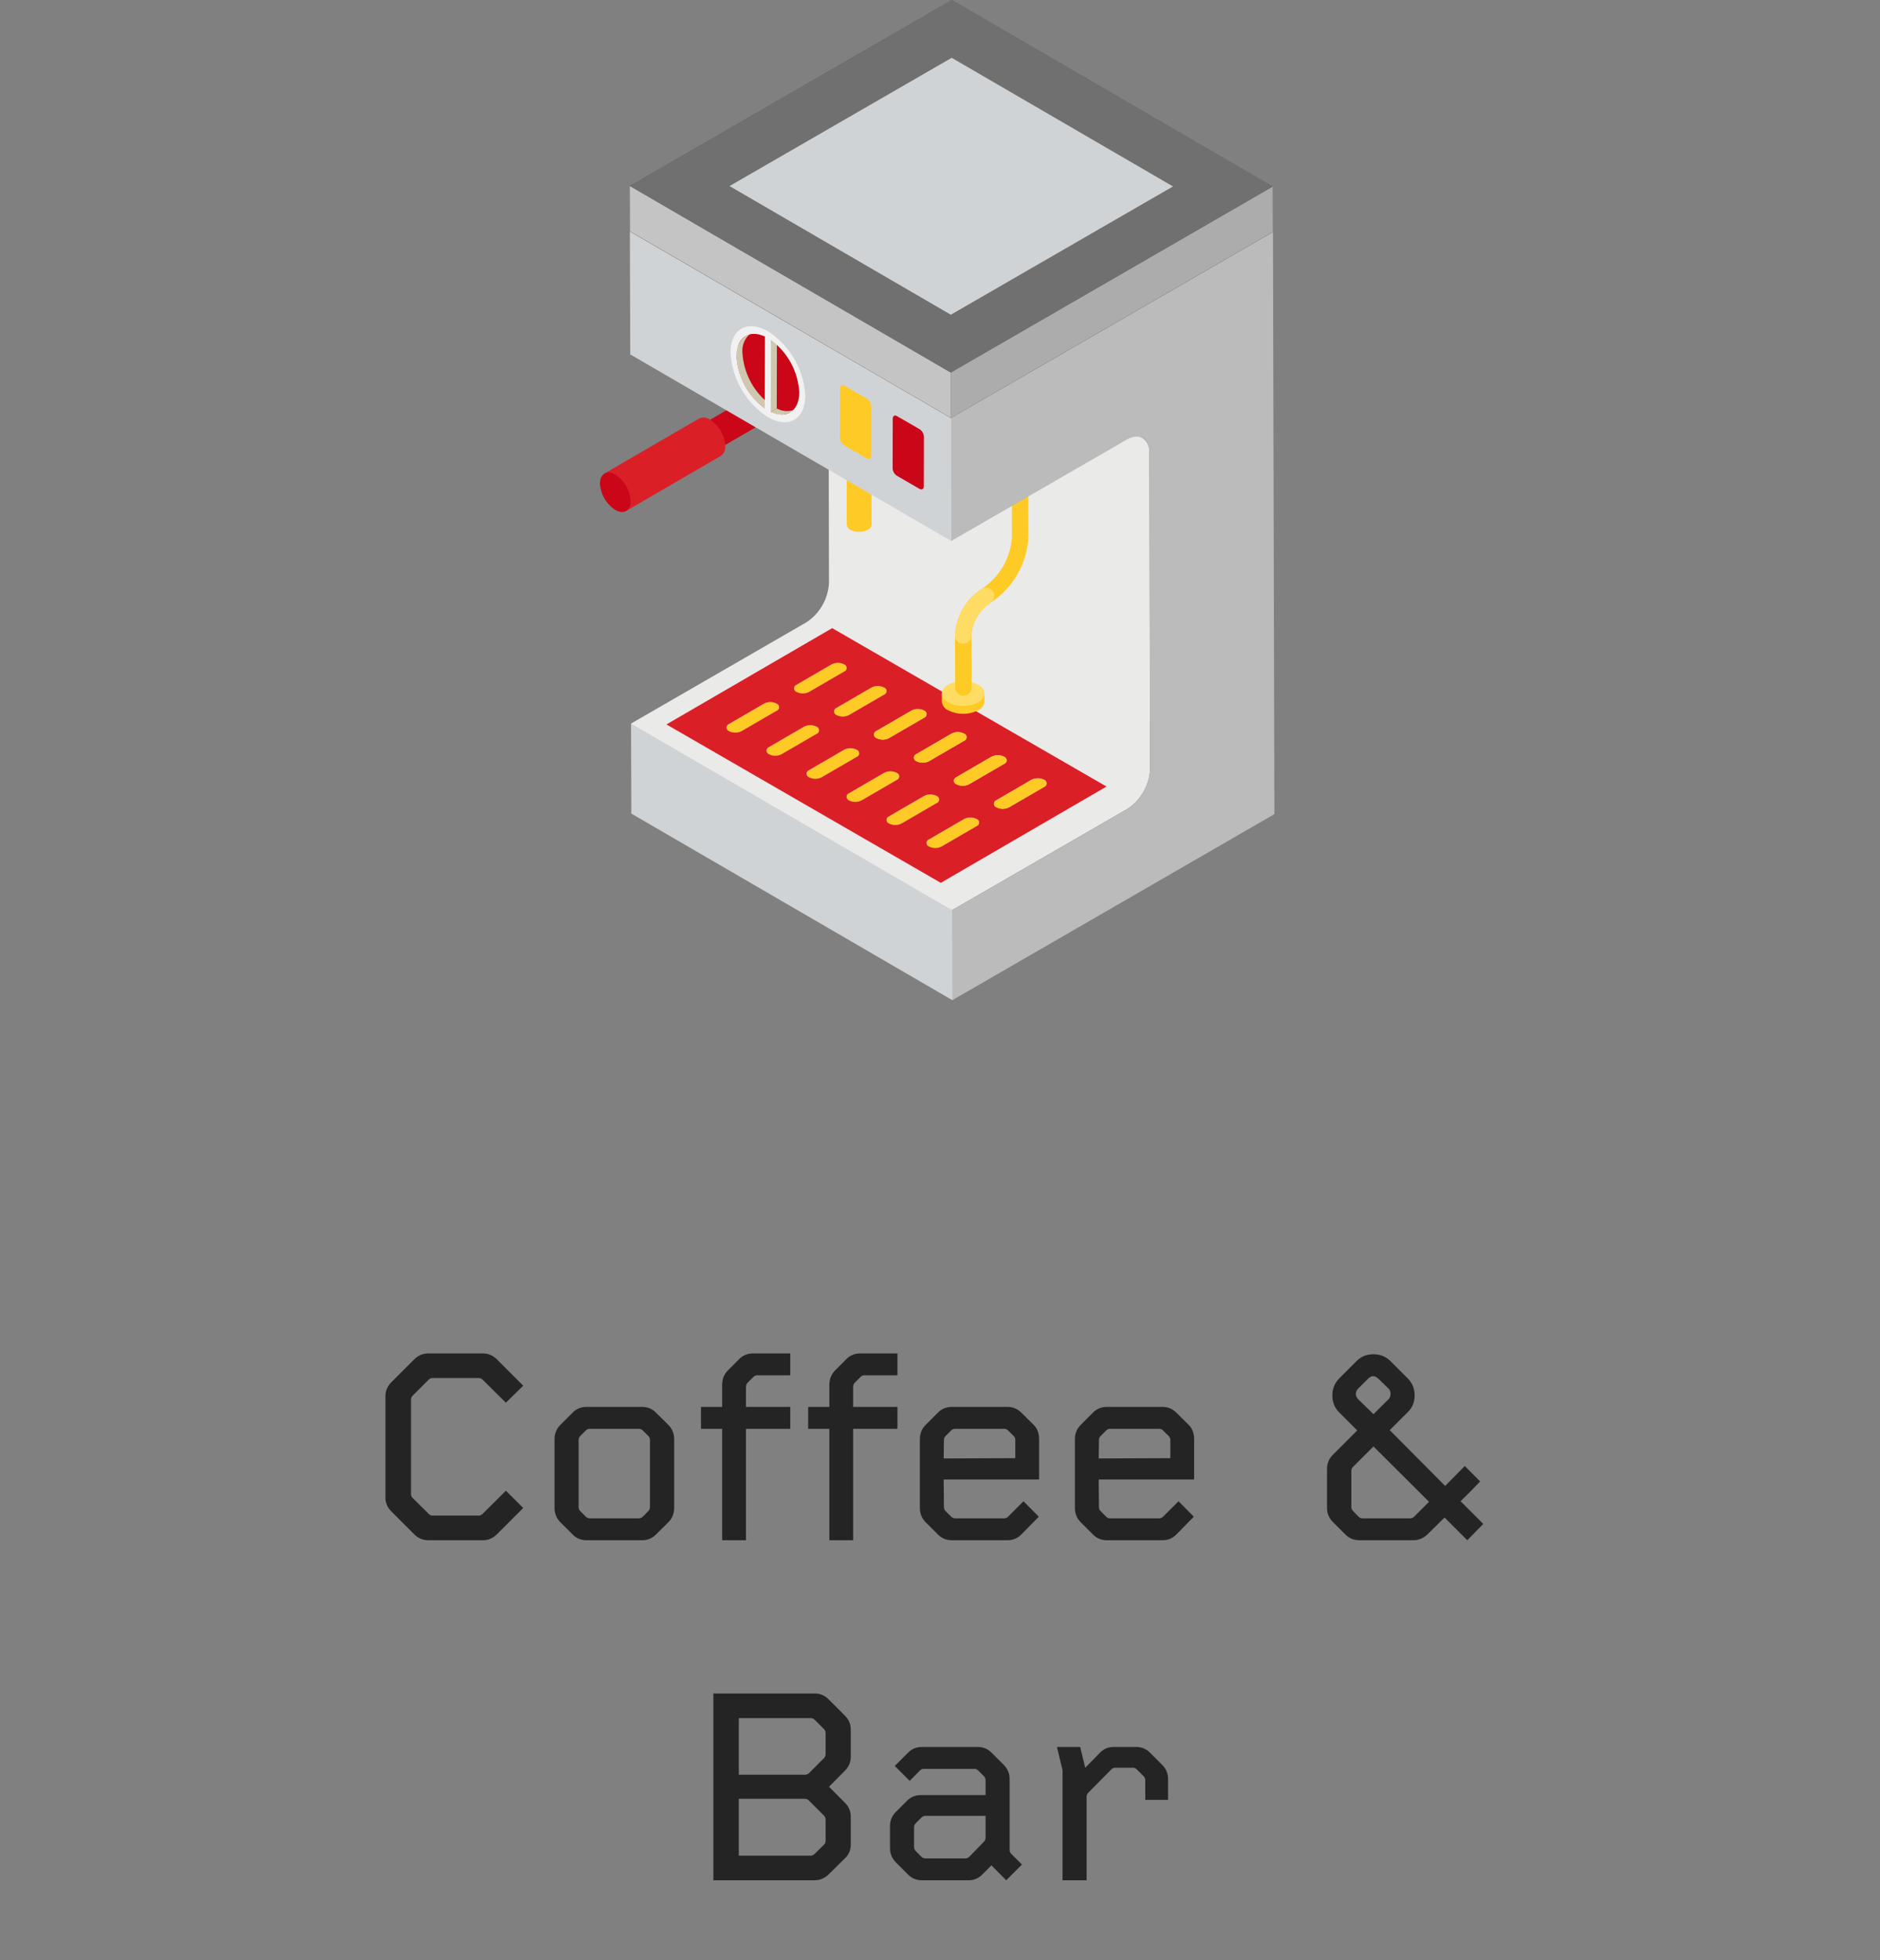<svg width="94px" height="98px" viewBox="0 0 94 98" fill="none" xmlns="http://www.w3.org/2000/svg" preserveAspectRatio="none">
<rect x="0" y="0" width="94" height="98" fill="#808080" stroke="none"/>
<path d="M26.162 75.387L24.843 76.706C24.647 76.902 24.414 77 24.145 77H21.418C21.145 77 20.91 76.902 20.714 76.706L19.565 75.558C19.369 75.362 19.271 75.129 19.271 74.86V69.802C19.271 69.533 19.369 69.3 19.565 69.105L20.714 67.956C20.91 67.76 21.145 67.662 21.418 67.662H24.145C24.414 67.662 24.647 67.76 24.843 67.956L26.162 69.275L25.294 70.123L24.132 68.975C24.077 68.92 24.011 68.893 23.934 68.893H21.623C21.55 68.893 21.486 68.92 21.432 68.975L20.632 69.774C20.577 69.829 20.55 69.895 20.55 69.973V74.689C20.55 74.767 20.577 74.833 20.632 74.888L21.432 75.681C21.491 75.74 21.555 75.769 21.623 75.769H23.934C24.006 75.769 24.073 75.74 24.132 75.681L25.294 74.525L26.162 75.387ZM33.415 76.105L32.793 76.72C32.602 76.907 32.374 77 32.109 77H29.32C29.051 77 28.824 76.907 28.637 76.72L28.021 76.105C27.826 75.909 27.727 75.669 27.727 75.387V71.948C27.727 71.666 27.826 71.426 28.021 71.231L28.637 70.615C28.824 70.428 29.051 70.335 29.32 70.335H32.109C32.374 70.335 32.602 70.428 32.793 70.615L33.415 71.231C33.611 71.426 33.709 71.666 33.709 71.948V75.359C33.709 75.665 33.611 75.913 33.415 76.105ZM32.499 75.305V71.989C32.499 71.912 32.472 71.846 32.417 71.791L32.137 71.511C32.082 71.456 32.016 71.429 31.939 71.429H29.491C29.414 71.429 29.348 71.456 29.293 71.511L29.013 71.791C28.958 71.846 28.931 71.912 28.931 71.989V75.346C28.931 75.423 28.958 75.489 29.013 75.544L29.293 75.824C29.348 75.879 29.414 75.906 29.491 75.906H31.939C32.016 75.906 32.082 75.879 32.137 75.824L32.417 75.544C32.472 75.494 32.499 75.414 32.499 75.305ZM39.513 71.429H37.298V77H36.108V71.429H35.049V70.335H36.108V69.228C36.108 68.94 36.206 68.699 36.402 68.503L36.963 67.942C37.15 67.755 37.378 67.662 37.647 67.662H39.513V68.756H37.858C37.785 68.756 37.722 68.783 37.667 68.838L37.387 69.118C37.328 69.177 37.298 69.253 37.298 69.344V70.335H39.513V71.429ZM44.872 71.429H42.657V77H41.468V71.429H40.408V70.335H41.468V69.228C41.468 68.94 41.566 68.699 41.762 68.503L42.322 67.942C42.509 67.755 42.737 67.662 43.006 67.662H44.872V68.756H43.218C43.145 68.756 43.081 68.783 43.026 68.838L42.746 69.118C42.687 69.177 42.657 69.253 42.657 69.344V70.335H44.872V71.429ZM51.954 73.965H47.183L47.196 75.346C47.196 75.423 47.224 75.489 47.278 75.544L47.559 75.824C47.613 75.879 47.679 75.906 47.757 75.906H50.204C50.282 75.906 50.348 75.879 50.402 75.824L51.175 75.052L51.94 75.824L51.059 76.72C50.872 76.907 50.644 77 50.375 77H47.586C47.317 77 47.089 76.907 46.902 76.72L46.287 76.105C46.091 75.909 45.993 75.669 45.993 75.387V71.948C45.993 71.666 46.091 71.426 46.287 71.231L46.902 70.615C47.089 70.428 47.317 70.335 47.586 70.335H50.375C50.639 70.335 50.867 70.428 51.059 70.615L51.681 71.231C51.863 71.408 51.954 71.647 51.954 71.948V73.965ZM50.765 72.898V71.989C50.765 71.912 50.737 71.846 50.683 71.791L50.402 71.511C50.348 71.456 50.282 71.429 50.204 71.429H47.757C47.679 71.429 47.613 71.456 47.559 71.511L47.278 71.791C47.224 71.846 47.196 71.912 47.196 71.989L47.183 72.912L50.765 72.898ZM59.706 73.965H54.935L54.948 75.346C54.948 75.423 54.976 75.489 55.03 75.544L55.31 75.824C55.365 75.879 55.431 75.906 55.509 75.906H57.956C58.033 75.906 58.1 75.879 58.154 75.824L58.927 75.052L59.692 75.824L58.81 76.72C58.624 76.907 58.396 77 58.127 77H55.338C55.069 77 54.841 76.907 54.654 76.72L54.039 76.105C53.843 75.909 53.745 75.669 53.745 75.387V71.948C53.745 71.666 53.843 71.426 54.039 71.231L54.654 70.615C54.841 70.428 55.069 70.335 55.338 70.335H58.127C58.391 70.335 58.619 70.428 58.81 70.615L59.433 71.231C59.615 71.408 59.706 71.647 59.706 71.948V73.965ZM58.517 72.898V71.989C58.517 71.912 58.489 71.846 58.435 71.791L58.154 71.511C58.1 71.456 58.033 71.429 57.956 71.429H55.509C55.431 71.429 55.365 71.456 55.31 71.511L55.03 71.791C54.976 71.846 54.948 71.912 54.948 71.989L54.935 72.912L58.517 72.898ZM74.164 76.186L73.364 77L72.23 75.865L71.375 76.706C71.174 76.897 70.947 76.995 70.691 77H67.964C67.69 77 67.456 76.902 67.26 76.706L66.644 76.091C66.449 75.895 66.351 75.66 66.351 75.387V73.432C66.351 73.158 66.449 72.924 66.644 72.728L67.861 71.511L66.952 70.602C66.729 70.378 66.617 70.098 66.617 69.761C66.617 69.424 66.733 69.139 66.966 68.906L67.834 68.038C68.057 67.815 68.335 67.703 68.668 67.703C69.01 67.703 69.292 67.815 69.516 68.038L70.384 68.906C70.616 69.139 70.732 69.424 70.732 69.761C70.732 70.089 70.625 70.36 70.411 70.574L69.488 71.497L72.257 74.286L73.241 73.288L74.007 74.061C73.701 74.384 73.376 74.715 73.029 75.052L74.164 76.186ZM68.675 70.697L69.42 69.959C69.493 69.886 69.529 69.793 69.529 69.679C69.529 69.574 69.493 69.485 69.42 69.412L68.928 68.934C68.832 68.842 68.743 68.797 68.661 68.797C68.575 68.797 68.486 68.842 68.394 68.934L67.916 69.412C67.834 69.494 67.793 69.583 67.793 69.679C67.793 69.784 67.834 69.877 67.916 69.959L68.675 70.697ZM71.45 75.079L68.675 72.311L67.656 73.329C67.597 73.388 67.567 73.454 67.567 73.527V75.346C67.567 75.419 67.597 75.485 67.656 75.544L67.93 75.824C67.984 75.879 68.05 75.906 68.128 75.906H70.507C70.584 75.906 70.65 75.879 70.705 75.824L71.45 75.079Z" fill="#242424"/>
<path d="M35.668 94V84.662H40.747C41.007 84.662 41.235 84.76 41.431 84.956L42.258 85.783C42.445 85.97 42.538 86.198 42.538 86.467V87.827C42.538 88.096 42.44 88.329 42.244 88.524L41.451 89.324L42.258 90.138C42.445 90.325 42.538 90.552 42.538 90.821V92.195C42.543 92.473 42.449 92.706 42.258 92.893L41.431 93.706C41.23 93.897 41.002 93.995 40.747 94H35.668ZM36.94 85.893V88.723H40.255C40.332 88.723 40.398 88.695 40.453 88.641L41.198 87.895C41.253 87.841 41.28 87.775 41.28 87.697V86.638C41.28 86.56 41.253 86.494 41.198 86.439L40.733 85.975C40.679 85.92 40.613 85.893 40.535 85.893H36.94ZM36.94 89.926V92.769H40.535C40.603 92.769 40.67 92.74 40.733 92.681L41.198 92.223C41.253 92.168 41.28 92.102 41.28 92.024V90.965C41.28 90.887 41.253 90.821 41.198 90.767L40.44 90.008C40.385 89.953 40.319 89.926 40.241 89.926H36.94ZM51.097 93.214L50.31 94L49.572 93.255L49.107 93.72C48.921 93.907 48.693 94 48.424 94H46.1C45.826 94 45.596 93.907 45.409 93.72L44.794 93.105C44.598 92.909 44.5 92.669 44.5 92.387V91.286C44.5 91.013 44.598 90.778 44.794 90.582L45.355 90.022C45.541 89.835 45.772 89.741 46.045 89.741H49.278V88.989C49.278 88.916 49.249 88.85 49.19 88.791L48.909 88.511C48.855 88.456 48.791 88.429 48.718 88.429H46.195C46.118 88.429 46.052 88.456 45.997 88.511L45.484 89.03L44.739 88.285L45.409 87.615C45.596 87.428 45.826 87.335 46.1 87.335H48.882C49.155 87.335 49.385 87.428 49.572 87.615L50.188 88.231C50.383 88.426 50.481 88.666 50.481 88.948V92.489C50.481 92.562 50.509 92.626 50.563 92.681L51.097 93.214ZM49.278 90.78H46.264C46.191 90.78 46.127 90.808 46.072 90.862L45.792 91.143C45.733 91.202 45.703 91.268 45.703 91.341V92.346C45.703 92.419 45.733 92.485 45.792 92.544L46.072 92.824C46.127 92.879 46.191 92.906 46.264 92.906H48.267C48.344 92.906 48.41 92.879 48.465 92.824L49.19 92.079C49.249 92.015 49.278 91.951 49.278 91.888V90.78ZM58.404 89.981H57.263V88.989C57.263 88.916 57.233 88.85 57.174 88.791L56.839 88.456C56.784 88.401 56.718 88.374 56.641 88.374H55.773C55.69 88.374 55.622 88.401 55.567 88.456L54.419 89.618C54.36 89.677 54.33 89.743 54.33 89.816V94H53.127V88.497L52.847 87.335H54.009L54.262 88.374L55.007 87.615C55.189 87.428 55.417 87.335 55.69 87.335H56.812C57.08 87.335 57.308 87.428 57.495 87.615L58.11 88.231C58.306 88.426 58.404 88.666 58.404 88.948V89.981Z" fill="#242424"/>
<path d="M35.092 21.224C35.151 21.196 35.217 21.185 35.282 21.191C35.348 21.198 35.41 21.221 35.463 21.26C35.615 21.358 35.741 21.491 35.831 21.648C35.922 21.804 35.974 21.98 35.984 22.16C35.991 22.224 35.98 22.289 35.953 22.348C35.927 22.407 35.885 22.458 35.832 22.495L39.232 20.521C39.285 20.484 39.327 20.433 39.353 20.375C39.38 20.316 39.391 20.251 39.384 20.187C39.374 20.007 39.322 19.831 39.231 19.675C39.141 19.518 39.014 19.386 38.863 19.287C38.81 19.248 38.747 19.225 38.682 19.219C38.617 19.212 38.551 19.223 38.491 19.251L35.091 21.225L35.092 21.224Z" fill="#CA0618"/>
<path d="M35.463 21.26C35.174 21.093 34.94 21.227 34.939 21.56C34.949 21.74 35.001 21.916 35.092 22.072C35.182 22.229 35.309 22.361 35.46 22.46C35.749 22.627 35.983 22.493 35.984 22.16C35.974 21.98 35.922 21.804 35.831 21.648C35.741 21.491 35.614 21.358 35.463 21.26Z" fill="#B2B1AF"/>
<path d="M30.223 23.678C30.363 23.598 30.254 24.26 30.466 24.383C30.89 24.627 31.306 24.632 31.305 25.119C31.305 25.36 31.447 25.466 31.305 25.546L36.041 22.792C36.118 22.737 36.179 22.662 36.218 22.576C36.258 22.489 36.273 22.394 36.264 22.3C36.25 22.035 36.173 21.777 36.041 21.547C35.908 21.317 35.723 21.122 35.5 20.977C35.422 20.92 35.33 20.885 35.234 20.876C35.138 20.867 35.041 20.884 34.954 20.925L30.218 23.675L30.223 23.678Z" fill="#DB1F27"/>
<path d="M30.769 23.731C30.345 23.486 30.001 23.682 30 24.169C30.014 24.434 30.091 24.692 30.223 24.922C30.356 25.152 30.541 25.347 30.764 25.492C31.187 25.736 31.531 25.539 31.533 25.053C31.519 24.788 31.442 24.53 31.31 24.3C31.177 24.07 30.992 23.876 30.769 23.731Z" fill="#CA0618"/>
<path d="M31.552 36.173C36.896 43.345 42.247 46.453 47.604 45.498L56.364 40.441C56.696 40.225 56.972 39.935 57.169 39.592C57.367 39.249 57.481 38.865 57.502 38.47L57.468 22.64C57.482 22.499 57.459 22.357 57.4 22.229C57.342 22.1 57.25 21.989 57.135 21.907L41.083 12.578C41.198 12.66 41.29 12.771 41.348 12.9C41.407 13.028 41.43 13.17 41.416 13.311L41.449 29.145C41.428 29.54 41.314 29.924 41.116 30.267C40.919 30.61 40.643 30.901 40.311 31.116L31.552 36.173Z" fill="#EAEAE9"/>
<path d="M42.331 23.19L42.34 26.235C42.344 26.289 42.363 26.341 42.395 26.386C42.426 26.43 42.469 26.465 42.519 26.487C42.655 26.556 42.805 26.592 42.957 26.592C43.109 26.592 43.259 26.556 43.395 26.487C43.445 26.465 43.489 26.429 43.521 26.384C43.553 26.339 43.572 26.287 43.577 26.232L43.569 23.186C43.564 23.241 43.545 23.294 43.513 23.339C43.481 23.384 43.437 23.419 43.387 23.442C43.251 23.511 43.101 23.547 42.949 23.547C42.797 23.547 42.647 23.511 42.511 23.442C42.462 23.42 42.419 23.384 42.387 23.34C42.355 23.296 42.336 23.244 42.331 23.19Z" fill="#FECA25"/>
<path d="M43.571 23.188C43.57 22.989 43.292 22.829 42.95 22.83C42.608 22.831 42.33 22.993 42.331 23.191C42.331 23.389 42.61 23.549 42.952 23.548C43.294 23.547 43.572 23.386 43.571 23.188Z" fill="#B2B1AF"/>
<path d="M47.546 20.891L31.494 11.562L31.512 17.718L47.564 27.048L47.546 20.891Z" fill="#D0D3D5"/>
<path d="M63.647 11.598L47.594 2.27L31.494 11.57L47.546 20.891L63.647 11.598Z" fill="#666666"/>
<path d="M42.201 33.216C42.238 33.229 42.27 33.254 42.293 33.286C42.316 33.318 42.328 33.356 42.328 33.396C42.328 33.435 42.316 33.474 42.293 33.506C42.27 33.538 42.238 33.563 42.201 33.576L40.448 34.594C40.352 34.643 40.245 34.669 40.137 34.669C40.029 34.669 39.922 34.643 39.826 34.594C39.789 34.581 39.757 34.556 39.734 34.524C39.711 34.492 39.699 34.453 39.699 34.414C39.699 34.374 39.711 34.336 39.734 34.304C39.757 34.272 39.789 34.247 39.826 34.234L41.579 33.216C41.675 33.167 41.782 33.141 41.89 33.141C41.998 33.141 42.105 33.167 42.201 33.216ZM44.201 34.37C44.238 34.383 44.27 34.408 44.293 34.44C44.316 34.472 44.328 34.511 44.328 34.55C44.328 34.59 44.316 34.628 44.293 34.66C44.27 34.692 44.238 34.717 44.201 34.73L42.448 35.748C42.352 35.797 42.245 35.822 42.137 35.822C42.029 35.822 41.922 35.797 41.826 35.748C41.789 35.735 41.757 35.71 41.734 35.678C41.711 35.646 41.699 35.608 41.699 35.568C41.699 35.529 41.711 35.49 41.734 35.458C41.757 35.426 41.789 35.401 41.826 35.388L43.579 34.37C43.675 34.321 43.782 34.295 43.89 34.295C43.998 34.295 44.105 34.321 44.201 34.37ZM38.828 35.175C38.865 35.188 38.897 35.213 38.92 35.245C38.943 35.277 38.955 35.316 38.955 35.355C38.955 35.395 38.943 35.433 38.92 35.465C38.897 35.497 38.865 35.522 38.828 35.535L37.076 36.555C36.98 36.604 36.873 36.63 36.765 36.63C36.657 36.63 36.55 36.604 36.454 36.555C36.417 36.542 36.385 36.517 36.362 36.485C36.339 36.453 36.327 36.414 36.327 36.375C36.327 36.336 36.339 36.297 36.362 36.265C36.385 36.233 36.417 36.208 36.454 36.195L38.207 35.177C38.303 35.128 38.41 35.102 38.518 35.102C38.626 35.102 38.733 35.128 38.829 35.177L38.828 35.175ZM40.828 36.329C40.865 36.342 40.897 36.367 40.92 36.399C40.943 36.431 40.955 36.469 40.955 36.509C40.955 36.548 40.943 36.587 40.92 36.619C40.897 36.651 40.865 36.676 40.828 36.689L39.075 37.708C38.979 37.757 38.872 37.782 38.764 37.782C38.656 37.782 38.549 37.757 38.453 37.708C38.416 37.695 38.384 37.67 38.361 37.638C38.338 37.606 38.326 37.568 38.326 37.528C38.326 37.489 38.338 37.45 38.361 37.418C38.384 37.386 38.416 37.361 38.453 37.348L40.205 36.329C40.301 36.28 40.408 36.255 40.516 36.255C40.624 36.255 40.731 36.281 40.827 36.33L40.828 36.329ZM42.828 37.483C42.865 37.496 42.897 37.521 42.92 37.553C42.943 37.585 42.955 37.623 42.955 37.663C42.955 37.703 42.943 37.741 42.92 37.773C42.897 37.805 42.865 37.83 42.828 37.843L41.074 38.864C40.978 38.913 40.871 38.938 40.764 38.938C40.656 38.938 40.549 38.913 40.453 38.864C40.415 38.851 40.383 38.827 40.359 38.795C40.336 38.763 40.324 38.724 40.324 38.684C40.324 38.644 40.336 38.605 40.359 38.573C40.383 38.541 40.415 38.517 40.453 38.504L42.205 37.485C42.301 37.436 42.407 37.41 42.515 37.41C42.623 37.41 42.73 37.435 42.826 37.484L42.828 37.483ZM44.828 38.637C44.866 38.65 44.898 38.674 44.922 38.706C44.945 38.739 44.957 38.777 44.957 38.817C44.957 38.857 44.945 38.895 44.922 38.928C44.898 38.96 44.866 38.984 44.828 38.997L43.075 40.016C42.979 40.065 42.872 40.09 42.764 40.09C42.657 40.09 42.55 40.065 42.454 40.016C42.416 40.003 42.384 39.979 42.361 39.947C42.337 39.914 42.325 39.876 42.325 39.836C42.325 39.796 42.337 39.758 42.361 39.725C42.384 39.693 42.416 39.669 42.454 39.656L44.207 38.637C44.303 38.588 44.41 38.563 44.518 38.563C44.626 38.563 44.732 38.588 44.828 38.637ZM46.828 39.791C46.865 39.804 46.897 39.829 46.92 39.861C46.943 39.893 46.955 39.931 46.955 39.971C46.955 40.011 46.943 40.049 46.92 40.081C46.897 40.113 46.865 40.138 46.828 40.151L45.075 41.17C44.979 41.219 44.872 41.244 44.764 41.244C44.657 41.244 44.55 41.219 44.454 41.17C44.416 41.157 44.384 41.133 44.361 41.101C44.337 41.069 44.325 41.03 44.325 40.99C44.325 40.95 44.337 40.911 44.361 40.879C44.384 40.847 44.416 40.823 44.454 40.81L46.208 39.79C46.304 39.741 46.411 39.715 46.519 39.715C46.627 39.715 46.734 39.741 46.83 39.79L46.828 39.791ZM48.828 40.945C48.865 40.958 48.898 40.982 48.92 41.014C48.943 41.047 48.956 41.085 48.956 41.124C48.956 41.164 48.943 41.203 48.92 41.235C48.898 41.267 48.865 41.291 48.828 41.304L47.071 42.325C46.975 42.374 46.868 42.4 46.761 42.4C46.653 42.4 46.546 42.374 46.45 42.325C46.413 42.312 46.38 42.288 46.358 42.256C46.335 42.224 46.322 42.185 46.322 42.145C46.322 42.106 46.335 42.068 46.358 42.035C46.38 42.003 46.413 41.979 46.45 41.966L48.203 40.947C48.299 40.898 48.406 40.873 48.514 40.873C48.622 40.873 48.729 40.898 48.825 40.947L48.828 40.945Z" fill="#FECA25"/>
<path d="M33.324 36.216L47.04 44.136L55.326 39.321L41.61 31.402L33.324 36.216ZM39.075 37.707C38.979 37.756 38.872 37.782 38.764 37.782C38.656 37.782 38.549 37.756 38.453 37.707C38.416 37.694 38.384 37.669 38.361 37.637C38.338 37.605 38.326 37.566 38.326 37.527C38.326 37.487 38.338 37.449 38.361 37.417C38.384 37.385 38.416 37.36 38.453 37.347L40.205 36.328C40.301 36.279 40.408 36.253 40.517 36.253C40.625 36.253 40.731 36.279 40.828 36.328C40.865 36.341 40.897 36.366 40.92 36.398C40.943 36.43 40.955 36.469 40.955 36.508C40.955 36.547 40.943 36.586 40.92 36.618C40.897 36.65 40.865 36.675 40.828 36.688L39.075 37.707ZM37.075 36.553C36.979 36.602 36.872 36.627 36.764 36.627C36.657 36.627 36.55 36.602 36.454 36.553C36.417 36.54 36.385 36.515 36.362 36.483C36.339 36.451 36.327 36.413 36.327 36.373C36.327 36.334 36.339 36.295 36.362 36.263C36.385 36.231 36.417 36.206 36.454 36.193L38.207 35.174C38.303 35.125 38.41 35.099 38.518 35.099C38.626 35.099 38.733 35.125 38.829 35.174C38.866 35.187 38.898 35.212 38.921 35.244C38.944 35.276 38.956 35.315 38.956 35.354C38.956 35.394 38.944 35.432 38.921 35.464C38.898 35.496 38.866 35.521 38.829 35.534L37.075 36.553ZM42.449 35.747C42.353 35.796 42.246 35.822 42.138 35.822C42.03 35.822 41.923 35.796 41.827 35.747C41.79 35.734 41.758 35.709 41.735 35.677C41.712 35.645 41.7 35.606 41.7 35.567C41.7 35.528 41.712 35.489 41.735 35.457C41.758 35.425 41.79 35.4 41.827 35.387L43.58 34.369C43.676 34.32 43.783 34.294 43.891 34.294C43.999 34.294 44.106 34.32 44.202 34.369C44.239 34.382 44.271 34.407 44.294 34.439C44.317 34.471 44.329 34.51 44.329 34.549C44.329 34.589 44.317 34.627 44.294 34.659C44.271 34.691 44.239 34.716 44.202 34.729L42.451 35.746M40.451 34.592C40.355 34.641 40.248 34.667 40.14 34.667C40.032 34.667 39.925 34.641 39.829 34.592C39.792 34.579 39.76 34.554 39.737 34.522C39.714 34.49 39.702 34.452 39.702 34.412C39.702 34.373 39.714 34.334 39.737 34.302C39.76 34.27 39.792 34.245 39.829 34.232L41.582 33.214C41.678 33.165 41.785 33.139 41.893 33.139C42.001 33.139 42.108 33.165 42.204 33.214C42.242 33.227 42.274 33.251 42.297 33.283C42.321 33.316 42.333 33.354 42.333 33.394C42.333 33.434 42.321 33.472 42.297 33.505C42.274 33.537 42.242 33.561 42.204 33.574L40.451 34.592ZM45.074 41.17C44.978 41.219 44.871 41.244 44.764 41.244C44.656 41.244 44.549 41.219 44.453 41.17C44.415 41.157 44.383 41.133 44.359 41.101C44.336 41.069 44.324 41.03 44.324 40.99C44.324 40.95 44.336 40.911 44.359 40.879C44.383 40.847 44.415 40.823 44.453 40.81L46.207 39.79C46.303 39.741 46.41 39.715 46.518 39.715C46.626 39.715 46.733 39.741 46.829 39.79C46.867 39.803 46.899 39.827 46.922 39.859C46.946 39.892 46.958 39.93 46.958 39.97C46.958 40.01 46.946 40.048 46.922 40.081C46.899 40.113 46.867 40.137 46.829 40.15L45.076 41.169M48.451 39.208C48.355 39.257 48.248 39.283 48.14 39.283C48.032 39.283 47.925 39.257 47.829 39.208C47.791 39.195 47.759 39.171 47.736 39.139C47.712 39.106 47.7 39.068 47.7 39.028C47.7 38.988 47.712 38.95 47.736 38.917C47.759 38.885 47.791 38.861 47.829 38.848L49.581 37.829C49.677 37.78 49.784 37.755 49.892 37.755C50 37.755 50.107 37.78 50.203 37.829C50.241 37.842 50.273 37.866 50.297 37.898C50.32 37.931 50.332 37.969 50.332 38.009C50.332 38.049 50.32 38.087 50.297 38.12C50.273 38.152 50.241 38.176 50.203 38.189L48.451 39.208ZM43.077 40.014C42.981 40.063 42.874 40.089 42.767 40.089C42.659 40.089 42.552 40.063 42.456 40.014C42.418 40.001 42.386 39.977 42.362 39.945C42.339 39.913 42.327 39.874 42.327 39.834C42.327 39.794 42.339 39.755 42.362 39.723C42.386 39.691 42.418 39.667 42.456 39.654L44.209 38.635C44.305 38.586 44.412 38.561 44.52 38.561C44.628 38.561 44.735 38.586 44.831 38.635C44.869 38.648 44.901 38.672 44.925 38.704C44.948 38.736 44.96 38.775 44.96 38.815C44.96 38.855 44.948 38.894 44.925 38.926C44.901 38.958 44.869 38.982 44.831 38.995L43.078 40.014M46.451 38.053C46.355 38.102 46.248 38.128 46.14 38.128C46.032 38.128 45.925 38.102 45.829 38.053C45.791 38.04 45.759 38.016 45.736 37.984C45.712 37.952 45.7 37.913 45.7 37.873C45.7 37.833 45.712 37.794 45.736 37.762C45.759 37.73 45.791 37.706 45.829 37.693L47.581 36.674C47.677 36.625 47.784 36.599 47.892 36.599C48 36.599 48.107 36.625 48.203 36.674C48.241 36.687 48.273 36.711 48.297 36.743C48.32 36.776 48.332 36.814 48.332 36.854C48.332 36.894 48.32 36.932 48.297 36.965C48.273 36.997 48.241 37.021 48.203 37.034L46.451 38.053ZM47.075 42.321C46.979 42.37 46.872 42.395 46.764 42.395C46.657 42.395 46.55 42.37 46.454 42.321C46.417 42.308 46.384 42.284 46.361 42.252C46.339 42.219 46.326 42.181 46.326 42.142C46.326 42.102 46.339 42.063 46.361 42.031C46.384 41.999 46.417 41.975 46.454 41.962L48.207 40.943C48.303 40.894 48.41 40.868 48.518 40.868C48.626 40.868 48.733 40.894 48.829 40.943C48.866 40.956 48.899 40.98 48.922 41.012C48.944 41.044 48.957 41.083 48.957 41.123C48.957 41.162 48.944 41.2 48.922 41.233C48.899 41.265 48.866 41.289 48.829 41.302L47.075 42.321ZM50.449 40.36C50.353 40.409 50.246 40.434 50.139 40.434C50.031 40.434 49.924 40.409 49.828 40.36C49.791 40.347 49.758 40.323 49.736 40.291C49.713 40.258 49.7 40.22 49.7 40.181C49.7 40.141 49.713 40.102 49.736 40.07C49.758 40.038 49.791 40.014 49.828 40.001L51.58 38.982C51.676 38.933 51.783 38.907 51.891 38.907C51.999 38.907 52.106 38.933 52.202 38.982C52.239 38.995 52.271 39.02 52.294 39.052C52.317 39.084 52.329 39.123 52.329 39.162C52.329 39.202 52.317 39.24 52.294 39.272C52.271 39.304 52.239 39.329 52.202 39.342L50.449 40.36ZM41.078 38.86C40.982 38.909 40.875 38.934 40.767 38.934C40.66 38.934 40.553 38.909 40.457 38.86C40.419 38.847 40.387 38.823 40.364 38.791C40.34 38.758 40.328 38.72 40.328 38.68C40.328 38.64 40.34 38.602 40.364 38.569C40.387 38.537 40.419 38.513 40.457 38.5L42.209 37.481C42.306 37.432 42.412 37.406 42.52 37.406C42.629 37.406 42.736 37.432 42.832 37.481C42.869 37.494 42.901 37.519 42.924 37.551C42.947 37.583 42.959 37.622 42.959 37.661C42.959 37.7 42.947 37.739 42.924 37.771C42.901 37.803 42.869 37.828 42.832 37.841L41.078 38.86ZM44.451 36.9C44.355 36.949 44.248 36.975 44.14 36.975C44.032 36.975 43.925 36.949 43.829 36.9C43.792 36.887 43.76 36.862 43.737 36.83C43.714 36.798 43.702 36.76 43.702 36.72C43.702 36.681 43.714 36.642 43.737 36.61C43.76 36.578 43.792 36.553 43.829 36.54L45.581 35.522C45.678 35.473 45.784 35.447 45.892 35.447C46.001 35.447 46.108 35.473 46.204 35.522C46.241 35.535 46.274 35.559 46.297 35.591C46.319 35.623 46.332 35.662 46.332 35.702C46.332 35.741 46.319 35.779 46.297 35.812C46.274 35.844 46.241 35.868 46.204 35.881L44.451 36.9Z" fill="#DB1F27"/>
<path d="M46.199 35.524C46.236 35.537 46.269 35.561 46.291 35.593C46.314 35.626 46.327 35.664 46.327 35.703C46.327 35.743 46.314 35.782 46.291 35.814C46.269 35.846 46.236 35.87 46.199 35.883L44.444 36.902C44.348 36.951 44.241 36.977 44.133 36.977C44.025 36.977 43.918 36.951 43.822 36.902C43.785 36.889 43.753 36.864 43.73 36.832C43.707 36.8 43.695 36.761 43.695 36.722C43.695 36.682 43.707 36.644 43.73 36.612C43.753 36.58 43.785 36.555 43.822 36.542L45.574 35.524C45.67 35.475 45.777 35.449 45.886 35.449C45.994 35.449 46.1 35.475 46.197 35.524H46.199ZM48.199 36.677C48.237 36.69 48.269 36.714 48.292 36.746C48.316 36.779 48.328 36.817 48.328 36.857C48.328 36.897 48.316 36.935 48.292 36.968C48.269 37 48.237 37.024 48.199 37.037L46.444 38.057C46.348 38.106 46.241 38.132 46.133 38.132C46.025 38.132 45.918 38.106 45.822 38.057C45.784 38.044 45.752 38.02 45.728 37.988C45.705 37.956 45.693 37.917 45.693 37.877C45.693 37.837 45.705 37.798 45.728 37.766C45.752 37.734 45.784 37.71 45.822 37.697L47.574 36.678C47.67 36.629 47.777 36.603 47.886 36.602C47.994 36.602 48.102 36.628 48.199 36.677ZM52.199 38.986C52.236 38.999 52.268 39.024 52.291 39.056C52.314 39.088 52.326 39.127 52.326 39.166C52.326 39.205 52.314 39.244 52.291 39.276C52.268 39.308 52.236 39.333 52.199 39.346L50.444 40.364C50.348 40.413 50.241 40.438 50.133 40.438C50.026 40.438 49.919 40.413 49.823 40.364C49.786 40.351 49.753 40.327 49.73 40.295C49.708 40.263 49.695 40.224 49.695 40.184C49.695 40.145 49.708 40.106 49.73 40.074C49.753 40.042 49.786 40.018 49.823 40.005L51.575 38.986C51.671 38.937 51.778 38.911 51.886 38.911C51.994 38.911 52.101 38.937 52.197 38.986H52.199ZM50.199 37.832C50.237 37.845 50.269 37.869 50.292 37.901C50.316 37.934 50.328 37.972 50.328 38.012C50.328 38.052 50.316 38.09 50.292 38.123C50.269 38.155 50.237 38.179 50.199 38.192L48.444 39.211C48.348 39.26 48.241 39.285 48.133 39.285C48.025 39.285 47.918 39.26 47.822 39.211C47.784 39.198 47.752 39.174 47.728 39.142C47.705 39.109 47.693 39.071 47.693 39.031C47.693 38.991 47.705 38.953 47.728 38.92C47.752 38.888 47.784 38.864 47.822 38.851L49.574 37.832C49.67 37.783 49.777 37.757 49.886 37.757C49.994 37.757 50.1 37.783 50.197 37.832H50.199Z" fill="#FECA25"/>
<path d="M47.091 34.672V35.072C47.1 35.165 47.133 35.254 47.188 35.33C47.242 35.406 47.316 35.467 47.401 35.505C47.635 35.624 47.894 35.686 48.157 35.686C48.419 35.686 48.678 35.624 48.912 35.505C48.999 35.466 49.074 35.405 49.129 35.327C49.185 35.25 49.218 35.159 49.227 35.064V34.67C49.227 34.829 48.969 34.514 48.759 34.635C48.58 34.766 48.367 34.845 48.145 34.861C47.923 34.877 47.702 34.83 47.505 34.726C47.298 34.606 47.091 34.833 47.091 34.676V34.672Z" fill="#FECA25"/>
<path d="M49.227 34.666C49.226 34.324 48.747 34.048 48.157 34.05C47.568 34.052 47.09 34.33 47.091 34.672C47.092 35.014 47.571 35.29 48.161 35.288C48.751 35.286 49.228 35.008 49.227 34.666Z" fill="#FFDC64"/>
<path d="M48.169 34.779C48.223 34.779 48.277 34.768 48.327 34.747C48.376 34.726 48.422 34.695 48.46 34.657C48.498 34.618 48.528 34.573 48.548 34.523C48.569 34.473 48.579 34.419 48.579 34.365L48.57 31.765C48.592 31.441 48.688 31.126 48.851 30.845C49.014 30.564 49.238 30.324 49.508 30.143C50.069 29.784 50.535 29.296 50.867 28.719C51.2 28.143 51.39 27.495 51.42 26.83L51.414 24.541C51.414 24.487 51.403 24.434 51.382 24.384C51.362 24.334 51.331 24.289 51.293 24.251C51.255 24.213 51.209 24.182 51.159 24.162C51.109 24.141 51.056 24.131 51.002 24.131C50.948 24.131 50.894 24.142 50.845 24.163C50.795 24.184 50.749 24.214 50.711 24.253C50.673 24.291 50.643 24.336 50.623 24.386C50.602 24.436 50.592 24.49 50.592 24.544L50.598 26.833C50.567 27.353 50.415 27.859 50.155 28.31C49.894 28.761 49.533 29.146 49.098 29.433C48.702 29.686 48.373 30.031 48.138 30.438C47.903 30.845 47.77 31.303 47.749 31.772L47.758 34.372C47.758 34.481 47.802 34.585 47.879 34.662C47.957 34.739 48.061 34.782 48.17 34.782L48.169 34.779Z" fill="#FECA25"/>
<path d="M48.16 32.181C48.269 32.181 48.373 32.137 48.45 32.059C48.527 31.982 48.57 31.877 48.57 31.768C48.592 31.444 48.688 31.129 48.851 30.848C49.014 30.567 49.238 30.327 49.508 30.146C49.603 30.091 49.672 30.001 49.7 29.896C49.728 29.79 49.714 29.678 49.659 29.583C49.604 29.488 49.514 29.419 49.409 29.391C49.303 29.363 49.191 29.377 49.096 29.432C48.7 29.686 48.37 30.031 48.136 30.439C47.901 30.847 47.768 31.305 47.748 31.775C47.749 31.884 47.793 31.988 47.87 32.064C47.947 32.141 48.051 32.184 48.16 32.184V32.181Z" fill="#FFDC64"/>
<path d="M47.547 20.886L47.565 27.043L56.324 21.986C56.954 21.621 57.468 21.914 57.47 22.639L57.503 38.473C57.482 38.868 57.368 39.253 57.17 39.596C56.973 39.938 56.697 40.229 56.365 40.445L47.605 45.501C46.227 46.454 46.177 47.933 47.619 50.001L63.719 40.701L63.648 11.587L47.548 20.887L47.547 20.886Z" fill="#BBBBBB"/>
<path d="M47.589 0L63.636 9.328L63.646 11.598L47.546 20.898L31.503 11.565L31.493 9.295L47.589 0Z" fill="#606060"/>
<path d="M31.489 9.293L31.499 11.563L47.549 20.892L47.54 18.622L31.489 9.293Z" fill="#C4C4C4"/>
<path d="M47.537 18.622L47.546 20.892L63.646 11.592L63.636 9.322L47.537 18.622Z" fill="#ACACAC"/>
<path d="M31.493 9.3L47.541 18.628L63.641 9.328L47.593 0L31.493 9.3Z" fill="#707070"/>
<path d="M58.649 9.321L47.585 2.89L36.477 9.302L47.541 15.734L58.649 9.321Z" fill="#D0D3D5"/>
<path d="M36.584 17.663C36.617 18.288 36.798 18.897 37.11 19.439C37.423 19.982 37.859 20.443 38.384 20.785C39.384 21.361 40.195 20.898 40.198 19.752C40.165 19.127 39.985 18.518 39.672 17.975C39.359 17.433 38.923 16.972 38.398 16.63C37.401 16.055 36.587 16.517 36.584 17.663Z" fill="#CA0618"/>
<path d="M37.578 16.625L37.278 16.797C37.12 16.909 36.994 17.061 36.914 17.238C36.833 17.414 36.801 17.609 36.82 17.802C36.849 18.315 36.99 18.816 37.235 19.268C37.48 19.72 37.821 20.112 38.235 20.417L38.535 20.244C38.121 19.939 37.779 19.547 37.535 19.095C37.29 18.643 37.149 18.142 37.121 17.629C37.103 17.437 37.136 17.243 37.216 17.068C37.296 16.892 37.422 16.741 37.579 16.629L37.578 16.625ZM39.503 20.619L39.803 20.446C39.652 20.521 39.484 20.557 39.316 20.552C39.147 20.547 38.982 20.5 38.836 20.416L38.536 20.589C38.682 20.673 38.847 20.72 39.016 20.725C39.185 20.73 39.352 20.694 39.503 20.619Z" fill="#CFC8B0"/>
<path d="M38.537 20.589L38.837 20.416L38.847 16.827L38.547 17C38.507 18.115 38.508 19.321 38.537 20.589Z" fill="#CFC8B0"/>
<path d="M38.399 16.562C37.369 15.967 36.528 16.446 36.525 17.63C36.56 18.276 36.748 18.904 37.072 19.464C37.397 20.024 37.848 20.5 38.391 20.852C39.42 21.446 40.261 20.967 40.264 19.784C40.229 19.138 40.042 18.509 39.718 17.95C39.394 17.39 38.942 16.914 38.399 16.562ZM38.238 20.417C37.824 20.112 37.483 19.72 37.238 19.268C36.994 18.816 36.852 18.315 36.824 17.802C36.824 16.865 37.453 16.455 38.248 16.827L38.238 20.417ZM38.538 20.589L38.548 17C38.962 17.305 39.304 17.697 39.548 18.149C39.793 18.601 39.934 19.102 39.963 19.615C39.96 20.552 39.334 20.961 38.538 20.589Z" fill="#F1F1F1"/>
<path d="M44.856 20.803C44.735 20.734 44.637 20.789 44.637 20.928L44.63 23.411C44.634 23.487 44.656 23.56 44.694 23.626C44.732 23.691 44.785 23.747 44.848 23.788L45.973 24.437C46.093 24.507 46.192 24.452 46.192 24.312L46.196 21.831C46.192 21.756 46.17 21.682 46.132 21.617C46.094 21.552 46.041 21.496 45.978 21.455L44.853 20.805L44.856 20.803Z" fill="#CA0618"/>
<path d="M42.224 19.284C42.103 19.214 42.005 19.269 42.005 19.409L41.998 21.891C42.002 21.967 42.024 22.04 42.062 22.106C42.1 22.171 42.153 22.227 42.216 22.268L43.337 22.917C43.457 22.987 43.556 22.932 43.556 22.792L43.562 20.31C43.558 20.234 43.536 20.161 43.498 20.095C43.46 20.03 43.407 19.974 43.344 19.933L42.224 19.284Z" fill="#FECA25"/>
<path d="M47.604 45.501L31.552 36.173L31.566 40.673L47.618 50.001L47.604 45.501Z" fill="#D0D3D5"/>
</svg>
